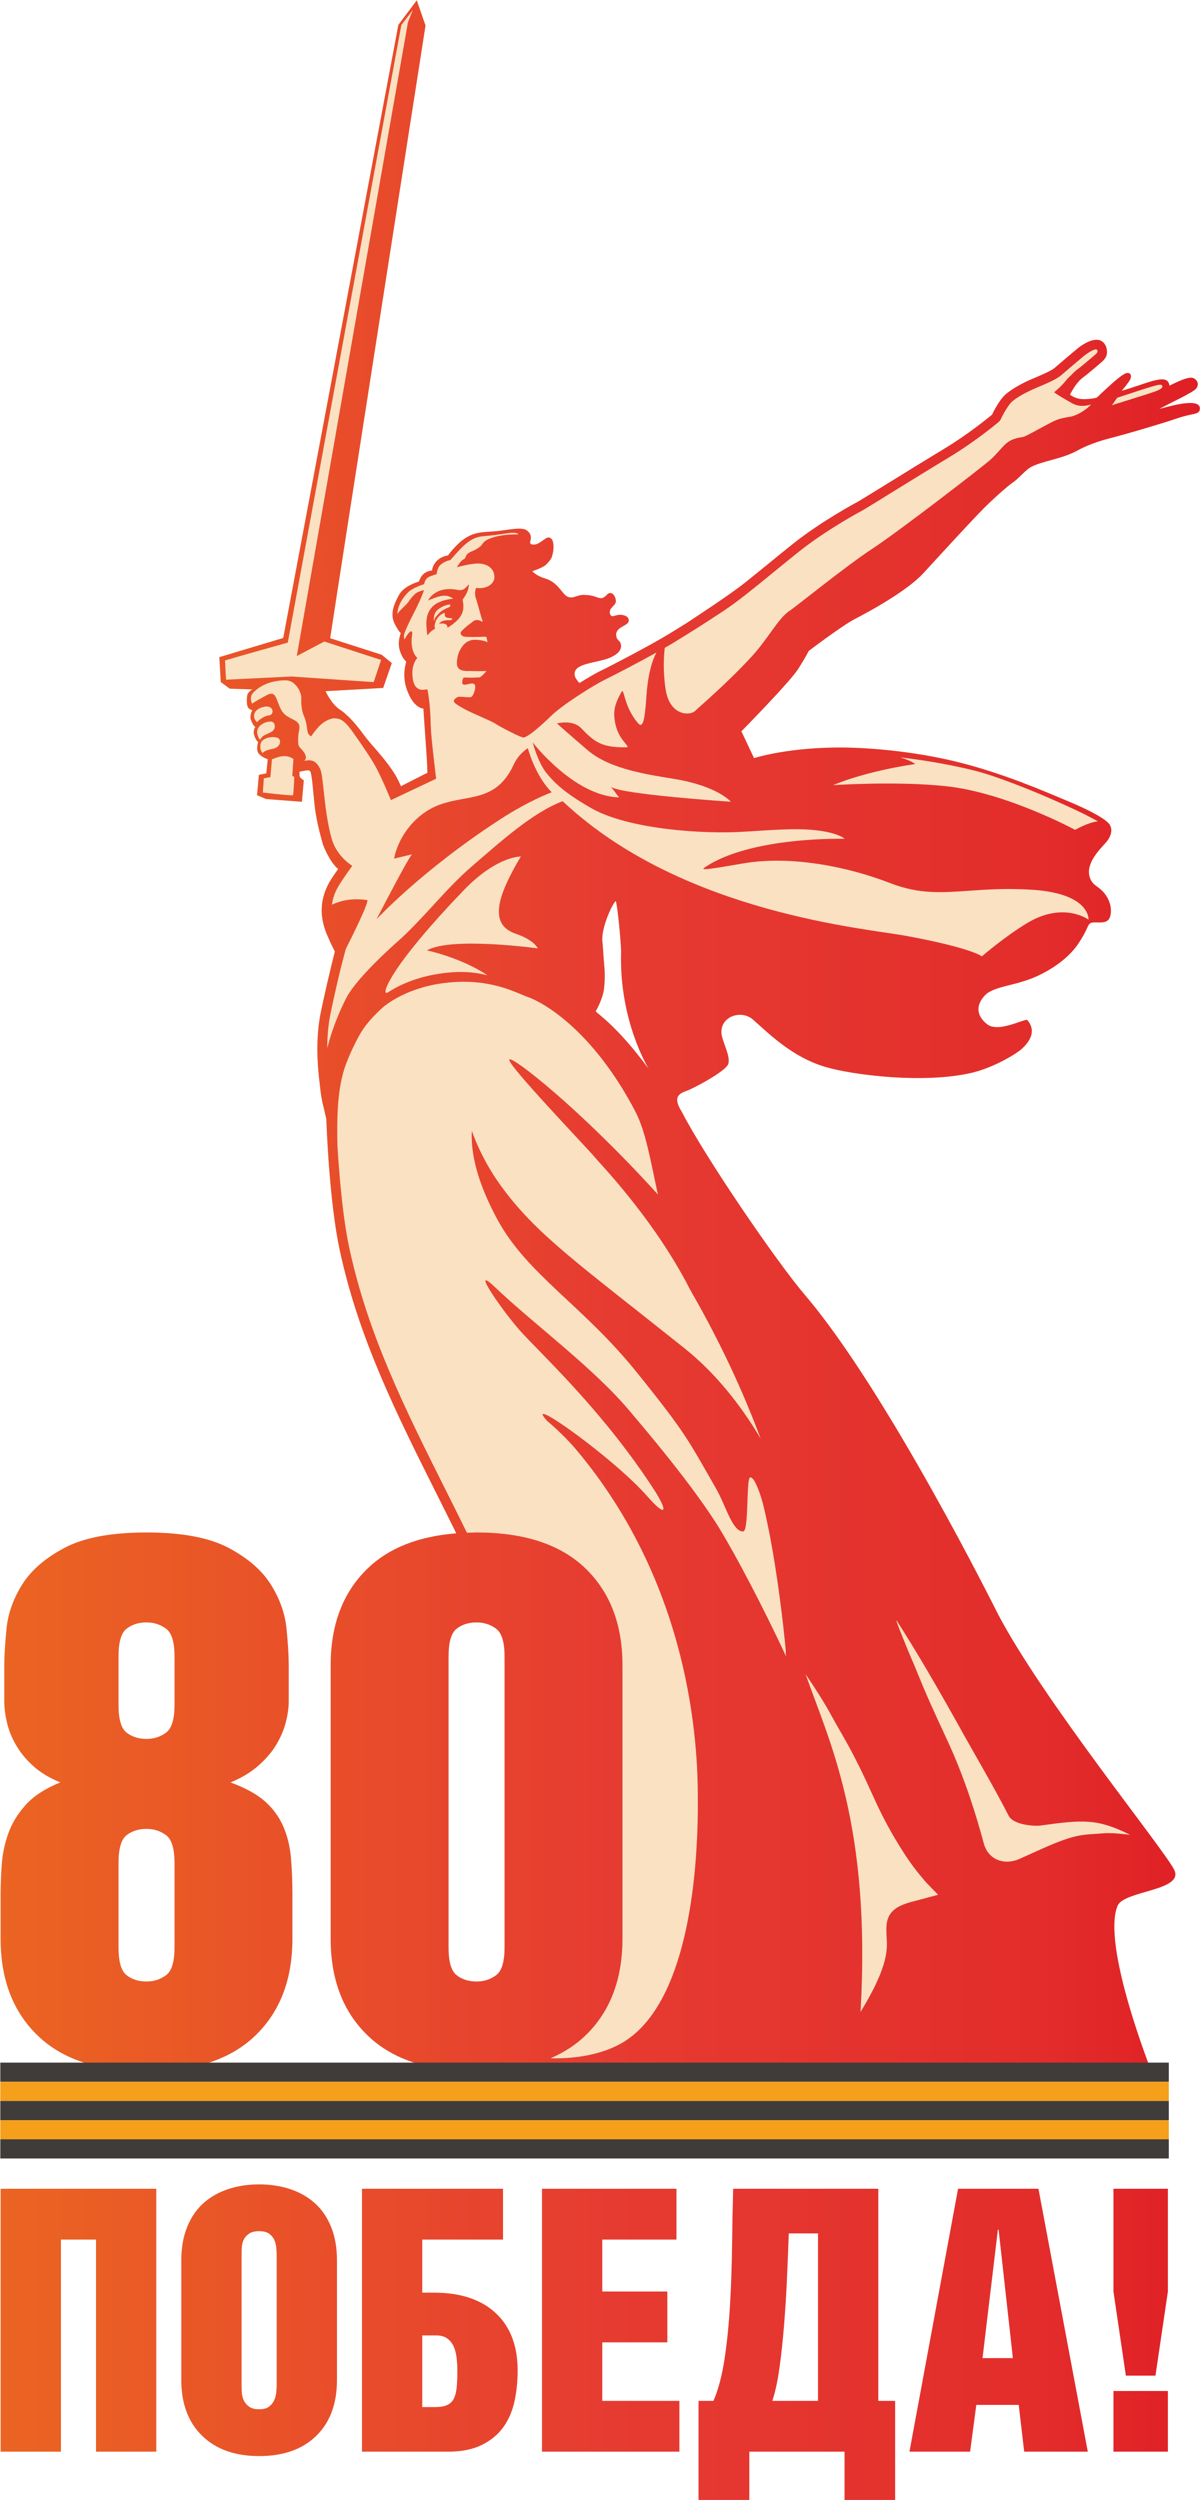 <svg width="2059" height="4287" viewBox="0 0 2059 4287" fill="none" xmlns="http://www.w3.org/2000/svg">
<path d="M1022.1 1734.05C1025.39 1728.62 1034.81 1710.41 1036.47 1694.8C1038.29 1677.96 1037.69 1664.1 1036.47 1651.49C1035.26 1638.86 1034.47 1621.47 1033.7 1614.91C1030.96 1591.46 1050.68 1549.66 1056.52 1545.02C1059.85 1552.24 1065.98 1622.07 1065.68 1632.33C1062.07 1751.19 1113.21 1833.03 1113.21 1833.03C1058.65 1758.62 1023.3 1737.14 1022.1 1734.05ZM1989 701.274C1997.05 697.007 2004.19 693.267 2007.01 691.846C2017.91 686.362 2027.53 681.692 2032.5 678.931C2048.22 670.2 2052.81 667.957 2054.79 661.731C2056.45 656.551 2053.63 651.144 2047.67 648.383C2037.85 643.833 2006.72 662.005 2006.62 661.157C2005.82 655.213 2002.52 650.634 1994.91 650.522C1985.95 650.391 1974.6 653.846 1958.14 659.45C1943.08 664.577 1928.01 669.266 1924.67 670.162C1933.08 660.139 1935.52 656.305 1935.52 656.305C1935.52 656.305 1943.53 647.149 1939.33 641.366C1938.2 639.812 1935.3 638.88 1931.97 640.057C1924.82 642.591 1911.79 653.885 1889.69 674.41C1886.92 676.982 1885.68 679.072 1881.42 681.972C1873.07 684.185 1857.61 685.571 1849.53 683.301C1843.09 681.483 1838.83 679.11 1835.93 676.792C1836.31 676.293 1845.12 656.823 1858.46 647.122C1866.99 640.922 1890.65 620.521 1892.76 618.505C1900.94 610.001 1899.63 603.32 1898.96 598.725C1898.16 593.318 1895.16 588.344 1890.96 585.415C1876.69 575.525 1852.02 594.995 1849.23 597.238C1843.58 601.833 1817.82 623.724 1809.69 630.798C1803.86 635.855 1787.04 642.987 1775.95 647.686L1769.39 650.495C1755.5 656.494 1738 665.471 1725.07 676.576C1716.27 684.148 1705.6 703.629 1702.29 710.948C1695.04 717.004 1660.95 744.866 1619.84 769.687C1588.74 788.478 1555.56 808.947 1526.82 826.703C1505.41 839.909 1486.48 851.607 1473.13 859.689C1470.58 861.035 1410.12 893.1 1360.16 932.897C1344.92 945.038 1330.13 957.122 1316 968.67C1304.21 978.299 1293.23 987.209 1282.67 995.678C1253.14 1019.93 1186.46 1062.55 1179.09 1067.8C1169.22 1074 1158.96 1080.33 1147.2 1087.48C1115.69 1106.62 1049.14 1141.36 1030.61 1150.31C1023.33 1153.83 1010.39 1161.2 995.948 1170.19C995.467 1170.45 994.931 1170.74 994.469 1171L994.104 1171.23C990.318 1167.22 986.633 1161.64 986.107 1158.28C983.279 1140.58 1007.88 1138.46 1034.08 1131.88C1051.54 1127.49 1065.75 1118.88 1065.64 1108.15C1065.54 1098.19 1059.66 1099.7 1057.81 1092.49C1053.46 1075.56 1075.49 1074.07 1078.43 1066.24C1079.46 1063.52 1079.01 1057.98 1072.1 1055.66C1065.16 1053.34 1061.72 1053.79 1052.13 1056.56C1047.07 1058.02 1043.36 1048.71 1049.36 1042.24C1055.37 1035.77 1058.11 1033.75 1056.16 1026.73C1053.45 1016.99 1047.51 1015.48 1043.81 1017.78C1040.13 1020.1 1037.08 1026.52 1029.72 1025.6C1022.33 1024.7 1019.03 1020.14 1000.45 1020.1C989.479 1020.08 980.745 1029.74 969.99 1020.55C963.518 1015.05 954.919 997.493 935.355 991.937C920.446 987.697 913.219 979.484 913.219 979.484C913.219 979.484 931.53 973.681 937.21 967.936C947.871 957.199 947.055 954.307 948.911 946.874C949.702 943.737 952.641 920 939.528 921.791C936.212 922.232 924.75 933.321 917.375 933.79C909.979 934.252 908.857 931.898 909.978 927.799C912.426 918.9 909.818 913.821 903.602 909.301C895.106 903.112 871.87 908.791 851.975 910.799C832.281 912.796 817.065 910.874 798.669 922.63C782.809 932.755 768.66 952.534 768.66 952.534C768.66 952.534 754.598 953.496 745.866 966.251C741.458 972.675 741.39 978.242 741.39 978.242C741.39 978.242 728.232 978.749 722.053 990.099C718.652 996.326 718.802 997.25 718.802 997.25C718.802 997.25 693.595 1004.14 684.902 1019.69C675.436 1036.62 668.891 1053.24 677.293 1069.79C684.281 1083.55 687.765 1085.53 687.765 1085.53C687.765 1085.53 682.001 1099.01 685.384 1112.74C689.189 1128.17 696.056 1133.18 697.1 1134.6C696.083 1138.18 689.97 1157.63 697.382 1180.19C708.837 1215.06 726.489 1215.03 726.489 1215.03C726.489 1215.03 729.194 1256.83 731.094 1282.12C733.006 1307.4 733.423 1325.18 733.423 1325.18C733.065 1325.06 688.049 1348.12 688.049 1348.12C688.049 1348.12 682.078 1334.89 677.554 1327.64C660.317 1299.96 636.307 1276.51 626.209 1262.63C616.103 1248.78 602.576 1232.15 594.118 1225.62C592.179 1223.5 588.788 1220.53 582.805 1216.51C568.205 1206.75 558.549 1185.19 558.549 1185.19L657.522 1179.65L672.252 1137L654.913 1122.75L566.51 1094.39C581.658 994.199 730.134 43.791 730.134 43.791L715.072 0.445L714.959 0.725L714.593 1.038L714.602 1.236L683.527 42.68L485.975 1093.99L376.391 1126.83L378.809 1169.56L393.777 1180.51L394.166 1180.89L433.113 1182.22C429.619 1184.17 424.618 1187.65 423.966 1193.82C423.317 1199.98 422.847 1211.73 427.14 1214.91C431.426 1218.08 433.113 1217.89 433.113 1217.89C433.113 1217.89 427.518 1226.1 430.685 1234.87C433.859 1243.64 438.145 1246.83 438.145 1246.83C438.145 1246.83 433.303 1252.22 436.288 1261.18C439.273 1270.15 443.002 1272.38 443.002 1272.38C443.002 1272.38 438.519 1285.44 443.934 1292.16C449.351 1298.88 459.422 1301.86 459.422 1301.86L456.991 1326.12L444.124 1328.73L441.11 1363.61L456.701 1370.14L518.047 1374.79L521.297 1338.14C521.297 1338.14 515.673 1334.36 514.674 1332.4C513.646 1330.42 513.603 1326.7 513.96 1323.32C516.804 1322.69 521.965 1321.6 526.752 1320.99C530.199 1320.57 531.959 1321.29 533.241 1324.7C536.021 1335.39 537.545 1360.47 539.665 1379.67C542.274 1403.37 547.821 1425.69 553.917 1447.41C554.264 1448.62 564.665 1476.96 580.282 1490.29C576.042 1495.91 569.959 1504.4 565.391 1512.4C542.452 1552.71 553.739 1587.35 563.637 1608.51C566.849 1616.23 570.561 1623.87 574.574 1631.54C567.274 1659.81 554.313 1716.37 550.233 1736.65C541.633 1779.5 544.178 1825.3 548.85 1860.43C549.998 1873.77 552.08 1887.3 555.471 1899.42C557.532 1909.25 559.258 1916.13 559.925 1918.66C560.35 1931.27 565.021 2059.72 582.683 2142.51C614.943 2293.83 680.006 2423.61 748.888 2561.02C831.345 2725.47 916.591 2895.54 954.701 3120.42C983.345 3289.4 924.514 3533.12 923.919 3535.55L921.385 3545.93L938.811 3546.02C938.208 3546.11 937.679 3546.2 937.068 3546.29C937.068 3546.29 1233.33 3547.9 1509.69 3549.39L1950.37 3551.99H1950.41C1950.81 3551.99 1951.14 3551.83 1951.52 3551.77C1963.83 3551.84 1972.2 3551.88 1975.7 3551.91C1975.7 3551.91 1889.63 3334.75 1917.59 3267.88C1928.69 3241.31 2034.5 3242.47 2014.14 3205.07C1991.67 3163.83 1788.99 2914.28 1711.99 2767.03C1709.84 2762.9 1522.41 2386.04 1381.25 2220.71C1331 2161.85 1208.09 1981.34 1169.99 1906.59C1152.47 1879.31 1167.33 1874.48 1178.92 1870.24C1189.77 1866.24 1244.63 1837.38 1249.44 1824.73C1254.24 1812.11 1239.4 1786.18 1238.01 1773C1234.8 1742.69 1272.09 1730.74 1292.06 1748.38C1319.87 1772.91 1359.56 1812.78 1416.28 1829.5C1465.18 1843.9 1586.83 1858.55 1667.47 1839.53C1705.6 1830.53 1743.83 1806.88 1752.4 1799.24C1771.93 1781.89 1775.96 1764.51 1762.77 1749.21C1759.54 1745.49 1713.14 1772.01 1693.52 1756.15C1661.28 1730.1 1691.85 1704.35 1694.75 1702.51C1716.46 1688.89 1746.86 1689.96 1784.95 1671.22C1825.88 1651.08 1844.25 1626.94 1849.52 1619.14C1865.87 1594.96 1865.46 1587.33 1870.1 1583.59C1877.2 1577.82 1899.69 1588.45 1904.75 1571.76C1907.72 1561.88 1906.7 1546.09 1894.7 1531.39C1884.45 1518.89 1875 1519.16 1870.1 1504.99C1861.61 1480.63 1887.75 1455.91 1897.98 1444.14C1907.15 1433.6 1908.75 1422.29 1904.78 1415.61V1415.59C1904.72 1415.16 1902.58 1402.95 1830.81 1373.14C1793.68 1357.7 1721.1 1325.63 1640.36 1305.95C1566.09 1287.87 1484.97 1280.97 1431 1281.83C1344.68 1283.23 1293.83 1300.03 1293.83 1300.03L1272.09 1253.96C1272.09 1253.96 1355.44 1169.51 1369.8 1146.68C1384.19 1123.86 1387.56 1116.27 1387.56 1116.27C1387.56 1116.27 1444.16 1073.17 1466.99 1061.33C1489.81 1049.51 1555.72 1014.01 1584.46 982.743C1613.19 951.471 1668.12 891.469 1688.41 871.188C1708.68 850.927 1731.5 831.468 1739.1 826.408C1746.72 821.332 1759.71 806.214 1767.43 801.683C1786.28 790.634 1821.54 787.393 1847.73 773.002C1873.93 758.647 1900.85 752.421 1909.89 750.066C1932.27 744.235 1991.7 726.951 2020.71 717.051C2046.98 708.082 2058.03 711.614 2058.77 701.094C2060.28 679.251 1997.68 699.492 1989 701.273V701.274Z" fill="#F9E1C2"/>
<path fill-rule="evenodd" clip-rule="evenodd" d="M714.961 0.739L714.583 1.049V1.249L683.519 42.683L485.974 1094L376.361 1126.84L378.809 1169.57L393.758 1180.5L394.155 1180.87L433.105 1182.19C429.599 1184.17 424.587 1187.65 423.949 1193.8C423.297 1200 422.828 1211.75 427.113 1214.91C431.409 1218.08 433.105 1217.87 433.105 1217.87C433.105 1217.87 427.478 1226.11 430.691 1234.89C433.846 1243.64 438.144 1246.81 438.144 1246.81C438.144 1246.81 433.321 1252.22 436.277 1261.21C439.236 1270.12 443.015 1272.37 443.015 1272.37C443.015 1272.37 438.521 1285.44 443.936 1292.15C449.343 1298.85 459.422 1301.85 459.422 1301.85L456.961 1326.12L444.142 1328.7L441.11 1363.6L456.663 1370.14L518.039 1374.8L521.27 1338.14C521.27 1338.14 515.656 1334.36 514.668 1332.39C513.64 1330.41 513.61 1326.7 513.96 1323.31C516.814 1322.68 521.949 1321.59 526.76 1320.98C530.189 1320.57 531.962 1321.29 533.222 1324.7C536.02 1335.42 537.507 1360.46 539.656 1379.67C542.273 1403.36 547.821 1425.69 553.917 1447.41C554.256 1448.6 564.675 1476.95 580.263 1490.3C576.015 1495.91 569.948 1504.39 565.391 1512.4C542.444 1552.7 553.746 1587.35 563.618 1608.52C566.848 1616.25 570.56 1623.89 574.547 1631.53C567.255 1659.79 554.293 1716.36 550.253 1736.65C541.634 1779.51 544.188 1825.29 548.84 1860.44C550.009 1873.76 552.081 1887.33 555.454 1899.44C557.526 1909.25 559.268 1916.12 559.906 1918.67C560.35 1931.27 565.014 2059.74 582.685 2142.52C614.956 2293.84 680.006 2423.59 748.869 2561.02C760.211 2583.59 771.581 2606.34 782.876 2629.25C718.135 2634.38 667.478 2654.26 631.194 2689.09C588.609 2730.01 567.358 2785.38 567.358 2855.34V3324.43C567.358 3394.37 588.61 3449.79 631.194 3490.68C673.731 3531.6 735.947 3551.99 817.699 3551.99C857.656 3551.99 892.855 3547.02 923.505 3537.24L921.358 3545.93L938.782 3546.03C938.208 3546.1 937.662 3546.2 937.051 3546.31C937.051 3546.31 1233.35 3547.9 1509.69 3549.4L1950.34 3551.99H1950.42C1950.78 3551.99 1951.12 3551.82 1951.49 3551.78C1963.79 3551.82 1972.19 3551.88 1975.71 3551.88C1975.71 3551.88 1889.61 3334.77 1917.6 3267.88C1928.69 3241.29 2034.49 3242.46 2014.15 3205.08C1991.66 3163.85 1788.99 2914.28 1711.99 2767.04C1709.85 2762.92 1522.38 2386.05 1381.24 2220.73C1331.01 2161.86 1208.09 1981.34 1169.97 1906.62C1152.45 1879.32 1167.34 1874.49 1178.9 1870.24C1189.77 1866.26 1244.61 1837.39 1249.44 1824.76C1254.24 1812.11 1239.39 1786.18 1238 1773C1234.81 1742.68 1272.07 1730.73 1292.07 1748.36C1319.87 1772.91 1359.54 1812.8 1416.27 1829.52C1465.17 1843.91 1586.83 1858.55 1667.47 1839.52C1705.6 1830.55 1743.82 1806.88 1752.4 1799.23C1771.94 1781.9 1775.96 1764.5 1762.78 1749.21C1761.41 1747.65 1752.57 1751.37 1741.3 1755.03C1725.51 1760.24 1704.97 1765.42 1693.51 1756.16C1661.26 1730.08 1691.84 1704.35 1694.74 1702.52C1716.45 1688.9 1746.85 1689.98 1784.94 1671.23C1825.85 1651.08 1844.24 1626.94 1849.52 1619.14C1865.86 1594.95 1865.45 1587.31 1870.07 1583.57C1872.74 1581.42 1877.6 1581.56 1882.84 1581.71C1891.62 1581.93 1901.6 1582.22 1904.73 1571.76C1907.69 1561.89 1906.67 1546.1 1894.69 1531.39C1884.44 1518.89 1874.98 1519.17 1870.07 1504.98C1861.59 1480.63 1887.74 1455.92 1897.98 1444.14C1907.14 1433.59 1908.74 1422.28 1904.76 1415.61V1415.59C1904.73 1415.14 1902.58 1402.96 1830.78 1373.13C1793.65 1357.71 1721.11 1325.65 1640.33 1305.97C1566.09 1287.9 1484.98 1280.98 1430.99 1281.83C1344.68 1283.23 1293.83 1300.05 1293.83 1300.05L1272.07 1253.99C1272.07 1253.99 1355.41 1169.5 1369.81 1146.69C1384.17 1123.84 1387.54 1116.26 1387.54 1116.26C1387.54 1116.26 1444.15 1073.16 1466.99 1061.34C1489.8 1049.51 1555.7 1014.03 1584.44 982.748C1613.2 951.465 1668.11 891.482 1688.4 871.203C1708.69 850.951 1731.5 831.473 1739.08 826.405C1746.72 821.366 1759.72 806.219 1767.41 801.687C1786.25 790.62 1821.53 787.39 1847.74 772.987C1873.92 758.659 1900.84 752.425 1909.87 750.078C1932.26 744.257 1991.7 726.963 2020.67 717.063C2046.94 708.078 2058.01 711.618 2058.77 701.098C2060.26 679.273 1997.66 699.507 1988.98 701.266C1997.04 697.01 2004.16 693.27 2007.02 691.838C2017.92 686.394 2027.51 681.695 2032.49 678.945C2048.22 670.23 2052.8 667.971 2054.78 661.744C2056.45 656.545 2053.63 651.165 2047.67 648.397C2042.32 645.911 2030.65 650.178 2021.11 654.426C2013.14 657.966 2006.65 661.536 2006.61 661.17C2005.79 655.208 2002.52 650.621 1994.9 650.506C1985.95 650.375 1974.58 653.841 1958.14 659.437C1943.06 664.569 1928.01 669.279 1924.64 670.155C1933.08 660.142 1935.49 656.3 1935.49 656.3C1935.49 656.3 1943.54 647.144 1939.32 641.38C1938.19 639.826 1935.3 638.912 1931.97 640.061C1924.81 642.576 1911.78 653.879 1889.68 674.414C1886.93 676.966 1885.67 679.076 1881.41 681.997C1873.03 684.181 1857.59 685.575 1849.52 683.295C1843.08 681.498 1838.82 679.105 1835.93 676.788C1836.3 676.278 1845.12 656.808 1858.43 647.145C1866.99 640.919 1890.63 620.517 1892.75 618.519C1900.92 610.004 1899.63 603.334 1898.94 598.739C1898.13 593.322 1895.16 588.347 1890.97 585.429C1876.68 575.521 1852.03 594.98 1849.24 597.241C1843.56 601.837 1817.82 623.728 1809.65 630.801C1803.87 635.88 1787.04 642.99 1775.96 647.689L1769.37 650.48C1755.5 656.506 1737.99 665.502 1725.07 676.561C1716.25 684.144 1705.6 703.614 1702.28 710.96C1695 716.999 1660.97 744.88 1619.84 769.69C1588.73 788.482 1555.57 808.94 1526.81 826.707C1505.4 839.921 1486.47 851.629 1473.12 859.693C1470.57 861.023 1410.11 893.095 1360.15 932.881C1344.92 945.033 1330.12 957.126 1315.99 968.695C1304.18 978.292 1293.22 987.212 1282.67 995.652C1253.11 1019.92 1186.46 1062.54 1179.08 1067.79C1169.21 1073.98 1158.96 1080.3 1147.18 1087.5C1115.7 1106.63 1049.11 1141.35 1030.63 1150.3C1023.33 1153.8 1010.37 1161.19 995.948 1170.18C995.459 1170.45 994.923 1170.73 994.431 1170.99L994.093 1171.24C990.318 1167.22 986.643 1161.63 986.107 1158.27C983.282 1140.6 1007.88 1138.46 1034.06 1131.88C1051.52 1127.49 1065.73 1118.89 1065.62 1108.16C1065.55 1098.18 1059.66 1099.68 1057.79 1092.47C1053.46 1075.57 1075.49 1074.08 1078.42 1066.25C1079.44 1063.53 1079 1057.98 1072.1 1055.66C1065.14 1053.35 1061.71 1053.8 1052.14 1056.55C1047.07 1058.01 1043.37 1048.72 1049.34 1042.25C1055.34 1035.79 1058.09 1033.74 1056.16 1026.73C1053.44 1017 1047.51 1015.46 1043.81 1017.79C1040.12 1020.1 1037.09 1026.53 1029.7 1025.62C1022.32 1024.68 1019.02 1020.13 1000.43 1020.1C996.722 1020.1 993.247 1021.18 989.883 1022.3C983.309 1024.46 977.082 1026.62 969.971 1020.58C963.537 1015.06 954.891 997.489 935.346 991.941C920.434 987.722 913.219 979.48 913.219 979.48C913.219 979.48 931.492 973.696 937.22 967.94C947.844 957.23 947.018 954.338 948.892 946.878C949.712 943.741 952.64 920.026 939.538 921.785C936.203 922.228 924.718 933.325 917.373 933.813C909.996 934.246 908.867 931.893 909.997 927.814C912.448 918.893 909.817 913.817 903.583 909.324C895.105 903.126 871.857 908.805 851.973 910.821C832.268 912.8 817.046 910.888 798.671 922.634C782.797 932.74 768.641 952.52 768.641 952.52C768.641 952.52 754.589 953.481 745.837 966.244C741.447 972.678 741.382 978.216 741.382 978.216C741.382 978.216 728.24 978.763 722.043 990.103C718.644 996.33 718.774 997.243 718.774 997.243C718.774 997.243 693.589 1004.12 684.914 1019.69C675.446 1036.6 668.872 1053.25 677.274 1069.79C684.291 1083.54 687.767 1085.55 687.767 1085.55C687.767 1085.55 681.982 1098.99 685.346 1112.71C689.161 1128.17 696.037 1133.18 697.092 1134.61C696.074 1138.18 689.951 1157.62 697.363 1180.19C708.837 1215.05 726.47 1215.05 726.47 1215.05C726.47 1215.05 729.193 1256.8 731.094 1282.14C733.006 1307.39 733.412 1325.21 733.412 1325.21C733.046 1325.06 688.03 1348.15 688.03 1348.15C688.03 1348.15 682.085 1334.87 677.554 1327.65C660.327 1299.97 636.288 1276.52 626.182 1262.63C616.076 1248.78 602.558 1232.17 594.118 1225.63C592.187 1223.5 588.777 1220.53 582.786 1216.51C568.204 1206.74 558.543 1185.19 558.543 1185.19L657.503 1179.64L672.243 1136.99L654.913 1122.76L566.51 1094.4C581.631 994.228 730.106 43.796 730.106 43.796L715.063 0.438L714.959 0.739H714.961ZM1198.55 4286.76H1285.7V4204H1449.07V4286.76H1535.9V4116.83H1507.03V3753.13H1257.98C1257.13 3783.27 1256.52 3815.43 1256.11 3849.71C1255.67 3883.99 1254.56 3917.76 1252.64 3950.99C1250.76 3984.24 1247.63 4015.35 1243.29 4044.42C1238.88 4073.46 1232.52 4097.63 1224.19 4116.83H1198.55V4286.77V4286.76ZM386.131 1132.6C390.077 1130.93 493.775 1101.89 493.775 1101.89L688.615 42.948L708.472 16.941L699.982 38.152L509.223 1124.97L556.471 1100.02L653.896 1131.65L641.196 1169.64L500.406 1160.03L387.852 1165.51C387.419 1159.35 386.411 1139.89 386.131 1132.6ZM1142.11 1182.37C1137.2 1150.53 1139.08 1123.98 1140.61 1110.88C1146.23 1107.65 1151.46 1104.61 1155.93 1101.89C1188.44 1082.15 1209.61 1068.5 1242.05 1047.15C1265.31 1031.84 1293.72 1008.62 1326.65 981.73C1340.74 970.23 1355.48 958.182 1370.63 946.087C1419.33 907.289 1480.37 874.914 1481.42 874.367C1495.22 866.023 1514.21 854.277 1535.65 841.033C1564.36 823.334 1597.47 802.876 1628.56 784.129C1676 755.495 1713.11 723.903 1714.64 722.584L1716.89 719.551C1721.99 707.947 1730.99 694.279 1734.66 690.434C1743.44 681.289 1764.32 671.041 1776.06 665.963L1782.48 663.213C1796.07 657.496 1812.88 650.338 1820.75 643.5C1828.75 636.528 1854.25 614.874 1859.86 610.343C1867.11 604.456 1878.11 597.89 1881.34 599.246C1881.55 599.425 1886 601.564 1880.65 606.904C1880.42 607.113 1856.5 627.712 1848.53 633.495C1844.75 636.246 1841.38 639.495 1838.35 642.859C1835.19 645.684 1832.26 648.471 1830.21 651.024C1816.46 668.273 1807.65 672.067 1809.1 673.084C1821.26 681.497 1837.64 690.333 1837.64 690.333C1849.58 698.073 1862.93 696.538 1872.19 693.441C1861.43 705.149 1845.05 713.456 1835.49 714.785C1819.86 716.894 1811.63 720.256 1802.85 724.787C1778.88 737.222 1760.23 748.647 1754.3 749.496C1723.67 753.856 1723.94 765.875 1699.37 788.378C1689.25 797.675 1543.9 910.076 1497.4 940.51C1450.94 970.898 1364.74 1041.06 1355.41 1046.95C1335.74 1059.51 1318.07 1094.89 1290.53 1124.97C1248.46 1170.97 1197.64 1214.02 1193.17 1218.63C1190.38 1221.52 1185.07 1223.5 1178.9 1223.5C1165.13 1223.5 1146.95 1213.69 1142.11 1182.37V1182.37ZM1917.12 681.968C1917.12 681.968 1943.02 673.423 1956.37 669.101C1990.24 658.137 1992.89 658.242 1994.29 661.745C1995.93 665.795 1987.32 669.279 1982.85 670.967C1971.63 675.223 1914.85 692.517 1907.6 694.901C1911.67 690.314 1912.94 686.913 1917.12 681.968ZM700.124 1015.83C708.903 1007.01 727.836 1001.71 727.836 1001.71C727.836 1001.71 728.683 992.592 736.031 989.179C741.446 986.694 749.245 984.584 749.245 984.584C749.245 984.584 749.861 972.876 756.632 967.808C763.406 962.73 767.217 961.582 772.623 960.385C787.205 944.656 803.814 921.822 826.694 919.779C843.884 918.206 861.345 915.963 869.278 914.532C871.387 914.126 887.448 911.846 889.49 916.34C875.71 916.228 858.557 917.018 842.489 922.697C829.245 927.325 828.765 932.4 825.054 936.12C821.38 939.786 813.513 943.948 809.831 945.342C806.131 946.698 801.966 949.016 800.128 952.258C798.302 955.488 799.216 957.325 794.584 959.632C789.956 961.957 783.93 972.678 783.93 972.678C783.93 972.678 807.827 965.971 820.769 966.31C838.327 966.686 848.876 976.416 848.299 990.781C848 998.543 838.523 1010.94 816.546 1008.14C816.546 1008.14 813.752 1017.75 815.965 1024.17C818 1030.13 822.124 1044.77 824.309 1052.7C824.677 1054.14 825.081 1055.63 825.524 1057.17C825.703 1057.68 825.769 1057.98 825.769 1057.98C825.769 1057.98 825.835 1058.08 825.835 1058.12C826.551 1060.47 827.333 1062.74 828.012 1064.78C828.661 1066.76 827.058 1065.65 824.309 1064.52C820.731 1063.08 815.247 1061.63 810.182 1066.82L801.118 1073.64C796.729 1077.59 788.901 1083.69 790.436 1086.74C791.963 1089.85 793.771 1091.34 798.086 1091.89C802.08 1092.4 823.801 1092.36 830.159 1091.81C831.713 1091.93 833.284 1092.02 834.782 1092.11C834.782 1092.15 834.756 1092.19 834.716 1092.22C834.585 1092.29 835.471 1096.07 836.564 1101.36C828.764 1096.97 814.099 1096.83 813.752 1097.05C809.597 1096.97 805.923 1098.39 801.966 1100.42C795.411 1103.79 787.772 1114.42 785.465 1125.01C781.076 1145.13 785.323 1151.72 808.202 1150.53C808.277 1150.57 808.334 1150.65 808.372 1150.65C818.998 1151.16 824.272 1150.67 832.477 1150.67C833.155 1150.67 833.871 1150.61 834.624 1150.51C829.481 1157.79 823.112 1161.47 823.112 1161.47C823.112 1161.47 817.999 1161.63 815.823 1161.77C810.275 1162.15 805.951 1162.01 802.72 1161.88C797.612 1161.67 795.166 1161.47 794.584 1163.17C790.194 1176.3 796.558 1174.67 803.37 1173.07C808.136 1171.94 813.165 1170.82 814.906 1174.71C816.744 1178.86 813.852 1188.15 810.341 1193.7C808.72 1196.25 802.722 1195.7 796.73 1195.17C791.671 1194.72 786.624 1194.28 784.333 1195.7C773.381 1202.56 778.954 1205.52 796.39 1215.52C808.739 1222.6 843.054 1236.08 850.413 1241.16C857.806 1246.26 895.199 1265.66 898.884 1264.7C910.629 1261.68 942.833 1230.34 943.719 1229.41C964.62 1208.28 1020.79 1173.75 1037.95 1165.47C1051.94 1158.7 1093.13 1137.33 1126.35 1118.88C1119.58 1131.34 1112.46 1152.69 1109.46 1189.47C1107.01 1222.98 1105.1 1251.88 1095 1240.34C1069.77 1211.47 1071.19 1178.01 1066.4 1186.48C1053.68 1208.89 1052.16 1220.83 1055.34 1238.67C1061.12 1271.32 1084.95 1281.32 1073.89 1281.42C1033.17 1281.9 1020.42 1272.96 997.267 1248.71C982.526 1233.26 955.531 1240.48 955.531 1240.48C955.531 1240.48 978.382 1260.79 1008.61 1286.63C1047.31 1319.62 1113.76 1328.44 1157.83 1335.78C1231.98 1348.21 1253.99 1374.8 1253.99 1374.8C1253.99 1374.8 1064.33 1362.17 1048.39 1349.17L1062.18 1367.32C984.676 1365.16 913.965 1272.98 913.965 1272.98C913.965 1272.98 922.583 1306.34 936.815 1324.48C956.907 1350.16 982.603 1367.32 1013.63 1385.29C1077.4 1422.22 1207.57 1430.77 1277.87 1426.1C1305.37 1424.3 1335.2 1422.38 1355.01 1421.98C1431.08 1420.38 1449.3 1438.35 1449.3 1438.35C1449.3 1438.35 1286.38 1433.76 1208.11 1488.19C1199.03 1494.52 1243.96 1485.54 1278.1 1480.05C1357.62 1467.25 1452.77 1485.33 1527.83 1514.44C1578.42 1534.04 1617.28 1530.57 1666.96 1527.1C1696.46 1525.06 1729.75 1522.98 1771.63 1525.73C1871.43 1532.34 1867.72 1576.98 1867.72 1576.98C1867.72 1576.98 1825.25 1545.34 1762.94 1582.55C1725.03 1605.19 1684.69 1639.92 1684.69 1639.92C1684.69 1639.92 1667.95 1625.69 1555.77 1604.94C1484.56 1591.81 1180.78 1566.42 976.97 1384.43C972.655 1380.58 968.84 1377.01 965.366 1373.88C913.965 1393.24 858.199 1443.77 809.086 1486.04C765.07 1523.94 727.694 1573.7 683.337 1613.56C683.337 1613.56 614.993 1672.79 594.938 1709.84C590.268 1718.44 572.266 1754.38 561.5 1797.46C561.574 1778.42 562.968 1758.79 566.754 1739.99C570.898 1719.3 575.083 1701.14 578.661 1685.5C583.117 1666.05 588.532 1644.88 593.339 1627.29C605.188 1603.79 634.894 1543.92 629.826 1543.24C619.306 1541.87 602.398 1540.83 586.896 1545.01C579.914 1546.91 574.207 1549.11 569.543 1551.38C570.797 1541.8 573.856 1531.59 580.035 1520.77C586.932 1508.61 604.462 1484.68 604.462 1484.68C604.462 1484.68 578.463 1469.23 569.609 1439.81C561.679 1413.44 557.939 1379.33 555.207 1354.41C552.927 1333.5 551.693 1323.23 549.215 1318.23C544.959 1309.67 539.214 1302.12 526.347 1303.99C525.084 1304.19 523.726 1304.4 522.324 1304.64C523.651 1302.84 524.839 1301.1 524.876 1299.77C525.224 1289.52 513.375 1282.89 512.283 1277.79C510.993 1271.72 511.435 1259.61 513.064 1253.04C518.479 1230.94 493.66 1236.76 482.978 1218.01C472.767 1200.04 475 1182.47 456.801 1192.48C449.925 1196.25 437.465 1202.96 432.359 1206.64C427.422 1193.09 432.737 1188.3 443.249 1180.15L443.315 1180.08H443.353V1180.05C445.537 1178.65 448.222 1176.92 449.783 1176.07C464.215 1168 485.711 1165.28 494.612 1167.08C508.638 1169.98 517.361 1187.75 516.974 1197.14C516.605 1206.49 517.294 1218.38 521.788 1228.52C526.241 1238.64 526.637 1249.15 527.769 1254.78C528.899 1260.38 533.769 1262.62 533.769 1262.62C546.901 1244.09 556.027 1235.09 571.994 1231.69C580.848 1232.27 588.129 1230.35 606.504 1256.92C610.085 1262.06 627.896 1286.77 640.611 1307.73C653.347 1328.74 670.716 1372.01 670.716 1372.01L748.324 1335.31C748.324 1335.31 739.47 1263.27 739.168 1246.33C738.393 1202.17 733.176 1181.85 733.176 1181.85C733.176 1181.85 723.332 1184.42 718.398 1181.35C716.259 1180.03 711.222 1178.17 708.942 1167.39C703.289 1140.77 716.128 1128.14 716.128 1128.14C708.47 1121.46 704.41 1107.18 707.104 1088.88C708.997 1075.86 699.879 1084.9 694.37 1096.28C692.456 1093.65 692.56 1089.1 694.888 1083.34C704.682 1058.77 719.085 1037.18 727.525 1011.86C727.525 1011.86 722.346 1013.08 717.513 1015.05C712.72 1017.06 706.548 1023.47 700.765 1032.04C696.827 1037.93 687.147 1044.88 681.881 1052.6C681.703 1051.89 681.701 1034.29 700.124 1015.83V1015.83ZM436.505 1231.59C432.596 1216.4 450.956 1211.98 455.748 1211.53C458.904 1211.23 463.614 1211.64 466.401 1215.52C467.56 1217.13 468.472 1220.49 466.627 1223.76C464.592 1227.34 460.684 1226.28 456.663 1227.74C448.834 1230.64 443.576 1235.53 440.864 1238.36C438.821 1236.46 436.844 1232.95 436.505 1231.59ZM441.985 1260.12C437.323 1244.18 456.221 1237.96 460.1 1237.66C463.171 1237.41 468.144 1236.12 470.47 1240.91C471.572 1243.03 473.786 1251.27 464.083 1255.83C454.796 1260.21 451.83 1261.03 448.551 1264.95C447.846 1265.86 446.517 1267.95 446.584 1268.46C444.747 1267.16 443.496 1265.36 441.987 1260.12H441.985ZM446.753 1283.03C445.802 1272.68 450.464 1269.89 450.464 1269.89C450.464 1269.89 456.56 1263.35 470.179 1264C479.343 1264.41 480.494 1268.49 480.494 1272.27C480.494 1277.47 475.322 1282.74 468.588 1283.88C462.097 1284.97 451.078 1288.37 450.84 1291.64C449.305 1289.87 447.064 1286.7 446.751 1283.03L446.753 1283.03ZM451.011 1359L452.676 1334.69L463.981 1332.49L466.573 1302.09C470.18 1300.73 475.66 1298.62 478.372 1297.89C494.687 1293.48 503.43 1301.65 503.43 1301.65L501.563 1330.13L504.936 1332.39C504.936 1332.39 503.806 1361.28 502.684 1363.52C502.62 1363.7 501.93 1363.77 500.846 1363.77C491.589 1363.77 451.011 1359 451.011 1359V1359ZM1570.45 1310.08C1564.29 1305.64 1555.17 1301.85 1544.44 1298.66C1593.42 1304.44 1638.16 1312.71 1674.68 1322.04C1710.25 1331.12 1785.18 1359.72 1859.42 1395.47C1864.18 1397.77 1875.81 1404 1883.83 1408.36C1865.98 1410.47 1844.75 1423.01 1844.75 1423.01C1844.75 1423.01 1727 1359.38 1624.05 1348.21C1538.93 1338.95 1429.38 1346.34 1429.38 1346.34C1429.38 1346.34 1480.34 1323.47 1570.45 1310.08V1310.08ZM795.271 1526.96C852.634 1467.29 893.719 1468.72 893.719 1468.72C893.719 1468.72 865.295 1514.44 858.276 1545.01C852.153 1571.66 857.362 1591.81 885.027 1601.17C916.761 1611.86 922.782 1626.23 922.782 1626.23C922.782 1626.23 773.859 1605.7 732.566 1629.71C732.566 1629.71 790.221 1641.54 836.491 1672.42C833.089 1671.91 805.583 1662.49 758.534 1668.95C713.264 1675.15 683.2 1690.33 665.746 1701.56C664.718 1702.24 663.83 1702.59 663.144 1702.59C654.808 1702.59 673.732 1653.32 795.271 1526.96V1526.96ZM1022.08 1734.03C1025.39 1728.62 1034.81 1710.4 1036.48 1694.78C1038.29 1677.97 1037.67 1664.11 1036.48 1651.49C1035.26 1638.85 1034.47 1621.49 1033.68 1614.89C1030.97 1591.48 1050.67 1549.66 1056.5 1545.01C1059.83 1552.25 1065.95 1622.07 1065.69 1632.32C1062.05 1751.19 1113.21 1833.03 1113.21 1833.03C1058.64 1758.65 1023.31 1737.14 1022.08 1734.03ZM763.95 2553.47C695.556 2417.04 630.949 2288.18 599.159 2138.99C587.582 2084.76 581.695 2010.34 578.907 1962.99C578.322 1924.05 577.748 1874.45 590.72 1833.19C594.562 1820.97 605.148 1795.27 617.195 1774.2C629.216 1753.17 644.117 1739.78 652.538 1731.35C661.561 1722.32 701.389 1690.93 771.78 1684.57C844.111 1678.04 885.678 1702.61 907.369 1710.27C928.441 1717.7 1015.34 1762.76 1090.28 1906.18C1108.03 1940.22 1116.51 1991.55 1128.84 2048.23C995.967 1901.72 878.36 1809.91 873.933 1816.79C868.967 1824.51 1010.07 1971.16 1020.99 1984.85C1027.39 1992.85 1116.07 2083.81 1177.3 2198.38C1177.44 2198.63 1177.54 2198.83 1177.69 2199.07C1180.62 2204.92 1183.72 2210.78 1187.01 2216.5C1237.19 2304.01 1275.69 2387.86 1305.09 2466.66C1269.83 2407.46 1226.6 2353.58 1174.51 2311.98C993.727 2167.71 920.228 2117.26 859.124 2032.91C823.801 1984.12 809.598 1938.89 809.598 1938.89C807.347 1978.55 819.741 2028.93 853.407 2091.02C904.675 2185.62 998.964 2237.39 1091.7 2352.12C1177.82 2458.7 1182 2471.23 1228.91 2553.02C1245.67 2582.23 1256.42 2626.04 1275.01 2626.04C1285.7 2626.04 1279.67 2531.41 1287.68 2533.21C1292.29 2534.23 1295.26 2540.9 1297.06 2544.62C1307 2564.97 1311.57 2588.5 1316.33 2610.48C1323.42 2643.54 1328.92 2676.94 1333.79 2710.36C1338.97 2745.6 1343.36 2780.93 1346.91 2816.36C1347.35 2820.62 1347.75 2824.89 1348.12 2829.13C1348.46 2832.54 1347.81 2838.39 1349.29 2841.48C1306.87 2749.95 1261.36 2665.63 1237.59 2626.04C1190.95 2548.29 1098.08 2440.62 1081.35 2420.61C1018.75 2345.72 916.29 2270.89 850.034 2207.81C802.409 2162.48 866.065 2253.81 896.432 2286.31C939.262 2332.23 1037.74 2424.32 1122.02 2554.09C1145.96 2590.88 1144.61 2604.4 1110.72 2565.85C1051.8 2498.8 894.87 2388.06 938.707 2436.43C938.707 2436.43 966.287 2459.18 988.715 2485.83C1186.47 2720.88 1197.38 2993.21 1197.38 3083.93C1198.25 3231.8 1175.13 3434 1072.67 3499.78C1023.51 3531.32 956.832 3529.86 944.774 3529.28C967.587 3519.55 987.462 3506.75 1004.2 3490.68C1046.73 3449.8 1068.03 3394.37 1068.03 3324.43V2855.34C1068.03 2785.38 1046.73 2730.01 1004.2 2689.09C961.624 2648.21 899.429 2627.78 817.699 2627.78C812.017 2627.78 806.675 2628.12 801.194 2628.3C788.826 2603.14 776.347 2578.21 763.95 2553.47ZM1687.82 3160.35C1676.08 3116.17 1655.47 3048.62 1625.06 2983.41C1577.05 2880.39 1582.49 2886.7 1561.43 2838.32C1557.85 2830.15 1533.82 2771.61 1538.65 2779.09C1571.2 2829.4 1611.43 2898.37 1653.98 2975.14C1669.09 3002.36 1708.55 3069.8 1730.6 3113.37C1739.35 3130.56 1778.41 3131.25 1783.36 3130.56C1857.48 3120.38 1882.19 3117.73 1939.18 3146.26C1939.26 3146.3 1933.85 3145.55 1926.45 3144.8C1916.92 3143.84 1904.02 3142.89 1894.96 3143.56C1856.08 3146.56 1847.34 3143.91 1789.57 3169.41C1781.33 3173.05 1765.4 3180.19 1749.24 3187.52C1742.29 3190.64 1734.98 3192.25 1727.88 3192.25C1710.05 3192.25 1693.57 3182.04 1687.82 3160.35ZM783.561 3387C774.263 3379.85 769.668 3363.98 769.668 3339.51V2840.3C769.668 2815.82 774.263 2799.99 783.561 2792.78C792.82 2785.6 804.228 2782.02 817.699 2782.02C830.339 2782.02 841.491 2785.6 851.202 2792.78C860.867 2799.99 865.736 2815.82 865.736 2840.3V3339.51C865.736 3363.98 860.867 3379.85 851.202 3387C841.491 3394.18 830.339 3397.75 817.699 3397.75C804.228 3397.75 792.82 3394.18 783.561 3387ZM1382.27 2870.86C1382.27 2870.86 1409 2909.57 1425.06 2939.09C1448.85 2982.82 1460.28 2995.9 1500.09 3084.17C1521.67 3132.06 1549.72 3178.53 1571.33 3206.33C1578.15 3215.08 1583.96 3221.82 1588.49 3227.2L1609.59 3249.06L1560.13 3262.27C1558.5 3262.82 1556.8 3263.39 1555.03 3263.97C1519.14 3275.72 1520.31 3297.84 1521.12 3318.51C1521.94 3338.42 1527.97 3366.23 1476.53 3449.94C1495.11 3128.79 1421.96 2984.12 1382.27 2870.86ZM786.662 1011.86C747.089 1003.17 734.534 1029.5 734.534 1029.5C750.49 1023.64 763.809 1016.35 777.6 1026.62C768.444 1027.52 750.226 1030.47 740.459 1041.95C727.499 1057.24 732.328 1076.43 732.932 1088.89C733.047 1091.01 739.789 1080.21 746.593 1078.34C745.226 1073.71 745.392 1071.98 747.154 1066.83C749.557 1058.67 756.557 1052.63 763.131 1050.8C762.397 1060.61 766.909 1059.03 776.479 1060.53C775.696 1061.49 774.953 1062.44 774.16 1063.39C772.937 1063.46 771.704 1063.46 770.487 1063.46C768.038 1063.42 765.618 1063.42 763.271 1063.97C759.995 1064.75 756.293 1065.43 753.401 1069.53C762.321 1068.19 768.134 1070.1 767.859 1076.63C788.902 1062.78 798.982 1051.65 793.698 1028.34C799.97 1019.48 803.888 1012.94 804.633 1001.95C798.086 1008.45 796.119 1012.67 786.662 1011.86ZM748.869 1047.63C754.653 1041.26 765.448 1037.45 768.849 1036.84C772.222 1036.23 772.832 1037.26 772.832 1037.26C772.493 1038.37 772.143 1039.53 771.815 1040.66C771.815 1040.66 759.626 1045.25 754.652 1050.26C749.651 1055.26 746.694 1058.63 745.874 1061.26C745.095 1063.87 744.479 1065.43 744.479 1065.43C744.479 1065.43 743.086 1054.06 748.869 1047.63V1047.63ZM881.731 1310.47C844.259 1392.29 779.03 1350.25 720 1399.75C681.842 1431.72 676.228 1472.39 676.228 1472.39C676.228 1472.39 692.635 1468.21 707.037 1464.98C700.124 1471.24 647.773 1573.3 646.237 1575.85C644.702 1578.4 719.312 1495.33 858.134 1405.03C908.04 1372.56 946.639 1358.52 946.639 1358.52C917.714 1329.6 905.692 1282.92 905.692 1282.92C905.692 1282.92 890 1292.39 881.731 1310.47V1310.47ZM110.434 2654.3C77.099 2671.99 52.9 2693.1 37.726 2717.54C22.571 2741.99 13.686 2767.08 11.163 2792.78C8.655 2818.48 7.36 2839.34 7.36 2855.34V2917.29C7.36 2928.26 8.854 2940.27 11.823 2953.35C14.741 2966.42 20.018 2979.49 27.62 2992.53C35.203 3005.61 45.111 3017.62 57.326 3028.58C69.552 3039.5 84.935 3048.79 103.454 3056.39C78.19 3066.49 58.552 3079.12 44.668 3094.31C30.776 3109.46 20.641 3125.9 14.339 3143.59C8.009 3161.34 4.222 3179.23 2.97 3197.35C1.707 3215.49 1.055 3232.55 1.055 3248.55V3324.43C1.055 3394.37 22.325 3449.8 64.92 3490.68C107.468 3531.6 169.626 3551.99 251.393 3551.99C333.153 3551.99 395.313 3531.6 437.898 3490.68C480.456 3449.8 501.734 3394.37 501.734 3324.43V3248.55C501.734 3225.81 500.876 3204.73 499.217 3185.34C497.511 3165.97 493.077 3148.02 485.937 3131.62C478.779 3115.18 468.237 3100.84 454.353 3088.63C440.423 3076.4 420.811 3065.68 395.521 3056.39C414.037 3048.79 429.864 3039.34 442.977 3027.93C456.012 3016.55 466.326 3004.54 473.928 2991.92C481.511 2979.25 486.992 2966.42 490.364 2953.35C493.737 2940.27 495.433 2928.26 495.433 2917.29V2855.34C495.433 2839.34 494.181 2818.48 491.618 2792.78C489.113 2767.08 480.249 2741.99 465.065 2717.54C449.883 2693.1 425.653 2671.99 392.355 2654.3C359.078 2636.6 312.094 2627.78 251.395 2627.78C190.707 2627.78 143.722 2636.6 110.434 2654.3V2654.3ZM217.259 2971.02C208 2963.86 203.365 2948.07 203.365 2923.62V2840.19C203.365 2815.75 207.999 2799.92 217.259 2792.78C226.516 2785.6 237.904 2782.02 251.393 2782.02C264.026 2782.02 275.187 2785.6 284.928 2792.78C294.602 2799.92 299.453 2815.75 299.453 2840.19V2923.62C299.453 2948.07 294.602 2963.86 284.928 2971.02C275.187 2978.23 264.026 2981.77 251.393 2981.77C237.904 2981.77 226.516 2978.23 217.259 2971.02ZM217.259 3386.97C208 3379.77 203.365 3363.92 203.365 3339.33V3194.45C203.365 3169.92 207.999 3154.06 217.259 3146.84C226.516 3139.66 237.904 3136.05 251.393 3136.05C264.026 3136.05 275.187 3139.66 284.928 3146.84C294.602 3154.06 299.453 3169.92 299.453 3194.45V3339.33C299.453 3363.92 294.602 3379.77 284.928 3386.97C275.187 3394.18 264.026 3397.75 251.393 3397.75C237.904 3397.75 226.516 3394.18 217.259 3386.97ZM391.338 3753.79C375.034 3759.19 360.915 3767.27 348.988 3777.92C337.074 3788.57 327.785 3802.2 321.106 3818.7C314.41 3835.18 311.076 3854.34 311.076 3876.06V4081.09C311.076 4121.66 322.981 4153.53 346.803 4176.71C370.644 4199.92 403.253 4211.54 444.604 4211.54C486.417 4211.54 519.121 4199.92 542.754 4176.71C566.37 4153.53 578.18 4121.66 578.18 4081.09V3876.06C578.18 3854.34 574.849 3835.18 568.15 3818.7C561.472 3802.2 552.137 3788.57 540.268 3777.92C528.352 3767.27 514.224 3759.19 497.929 3753.79C481.623 3748.33 463.839 3745.65 444.604 3745.65C425.417 3745.65 407.644 3748.34 391.338 3753.79ZM427.084 4126.56C422.891 4123.43 419.858 4119.67 417.957 4115.26C416.083 4110.91 415.066 4106.28 414.858 4101.49C414.623 4096.68 414.52 4092.8 414.52 4089.88V3867.28C414.52 3863.54 414.623 3859.24 414.858 3854.41C415.066 3849.61 416.083 3845.12 417.957 3840.93C419.858 3836.77 422.891 3833.2 427.084 3830.28C431.268 3827.37 437.127 3825.89 444.606 3825.89C452.17 3825.89 457.878 3827.37 461.869 3830.28C465.856 3833.2 468.785 3836.77 470.649 3840.93C472.524 3845.12 473.683 3849.61 474.089 3854.41C474.532 3859.24 474.711 3863.54 474.711 3867.28V4089.88C474.711 4092.8 474.532 4096.68 474.089 4101.49C473.683 4106.28 472.524 4110.91 470.649 4115.26C468.786 4119.67 465.856 4123.43 461.869 4126.56C457.878 4129.7 452.17 4131.27 444.606 4131.27C437.127 4131.27 431.268 4129.7 427.084 4126.56ZM1910.49 3753.13V3929.34L1931.8 4073.57H1982.58L2003.92 3929.34V3753.13H1910.49ZM1643.87 3753.13L1560.46 4204H1664.55L1675.19 4123.74H1747.94L1757.36 4204H1866.47L1781.81 3753.13H1643.87ZM1712.19 3823.37H1713.45L1737.91 4043.48H1685.88L1712.19 3823.37ZM1337.4 4060.4C1340.58 4037.86 1343.15 4013.59 1345.27 3987.69C1347.35 3961.78 1349.05 3935.08 1350.28 3907.72C1351.53 3880.35 1352.55 3854.34 1353.4 3829.66H1403.58V4116.83H1325.19C1330.22 4101.79 1334.27 4082.99 1337.4 4060.4ZM929.958 3753.13V4204H1165.74V4116.83H1033.42V4016.51H1145.05V3929.34H1033.42V3840.31H1160.72V3753.13H929.958ZM621.086 3753.13V4204H768.444C791.428 4204 810.66 4200.24 826.147 4192.7C841.595 4185.2 853.915 4175.14 863.108 4162.62C872.302 4150.09 878.801 4135.35 882.59 4118.39C886.328 4101.48 888.201 4083.61 888.201 4064.79C888.201 4022.57 875.673 3989.75 850.58 3966.34C825.486 3942.95 789.957 3931.24 743.974 3931.24H724.53V3840.31H863.108V3753.13H621.086ZM724.53 4004.6H748.389C756.33 4004.6 762.686 4006.4 767.492 4009.94C772.285 4013.49 775.97 4018.08 778.486 4023.73C780.998 4029.38 782.638 4035.85 783.487 4043.17C784.315 4050.49 784.757 4058.12 784.757 4066.04C784.757 4077.34 784.315 4086.85 783.487 4094.57C782.638 4102.33 780.998 4108.59 778.486 4113.39C775.97 4118.19 772.181 4121.76 767.172 4124.06C762.179 4126.36 755.267 4127.49 746.488 4127.49H724.53V4004.6ZM1.055 3753.13V4204H104.538V3840.31H164.728V4204H268.17V3753.13H1.055ZM1910.49 4204H2003.92V4099.91H1910.49V4204Z" fill="url(#paint0_linear_1280_14499)"/>
<path d="M0.539 3536.85V3543.91V3569.73H2005.44V3543.91V3536.85H0.539Z" fill="#3F3C3A"/>
<path d="M0.539 3569.73V3576.78V3602.6H2005.44V3576.78V3569.73H0.539Z" fill="#F59F1A"/>
<path d="M0.539 3635.48V3642.53V3668.35H2005.44V3642.53V3635.48H0.539Z" fill="#F59F1A"/>
<path d="M0.539 3602.6V3609.66V3635.48H2005.44V3609.66V3602.6H0.539Z" fill="#3F3C3A"/>
<path d="M0.539 3668.34V3675.4V3701.22H2005.44V3675.4V3668.34H0.539Z" fill="#3F3C3A"/>
<defs>
<linearGradient id="paint0_linear_1280_14499" x1="1.06" y1="2143.6" x2="2058.81" y2="2143.6" gradientUnits="userSpaceOnUse">
<stop stop-color="#EB6422"/>
<stop offset="0.51" stop-color="#E63B31"/>
<stop offset="0.863" stop-color="#E32D2B"/>
<stop offset="1" stop-color="#DF1F25"/>
</linearGradient>
</defs>
</svg>
